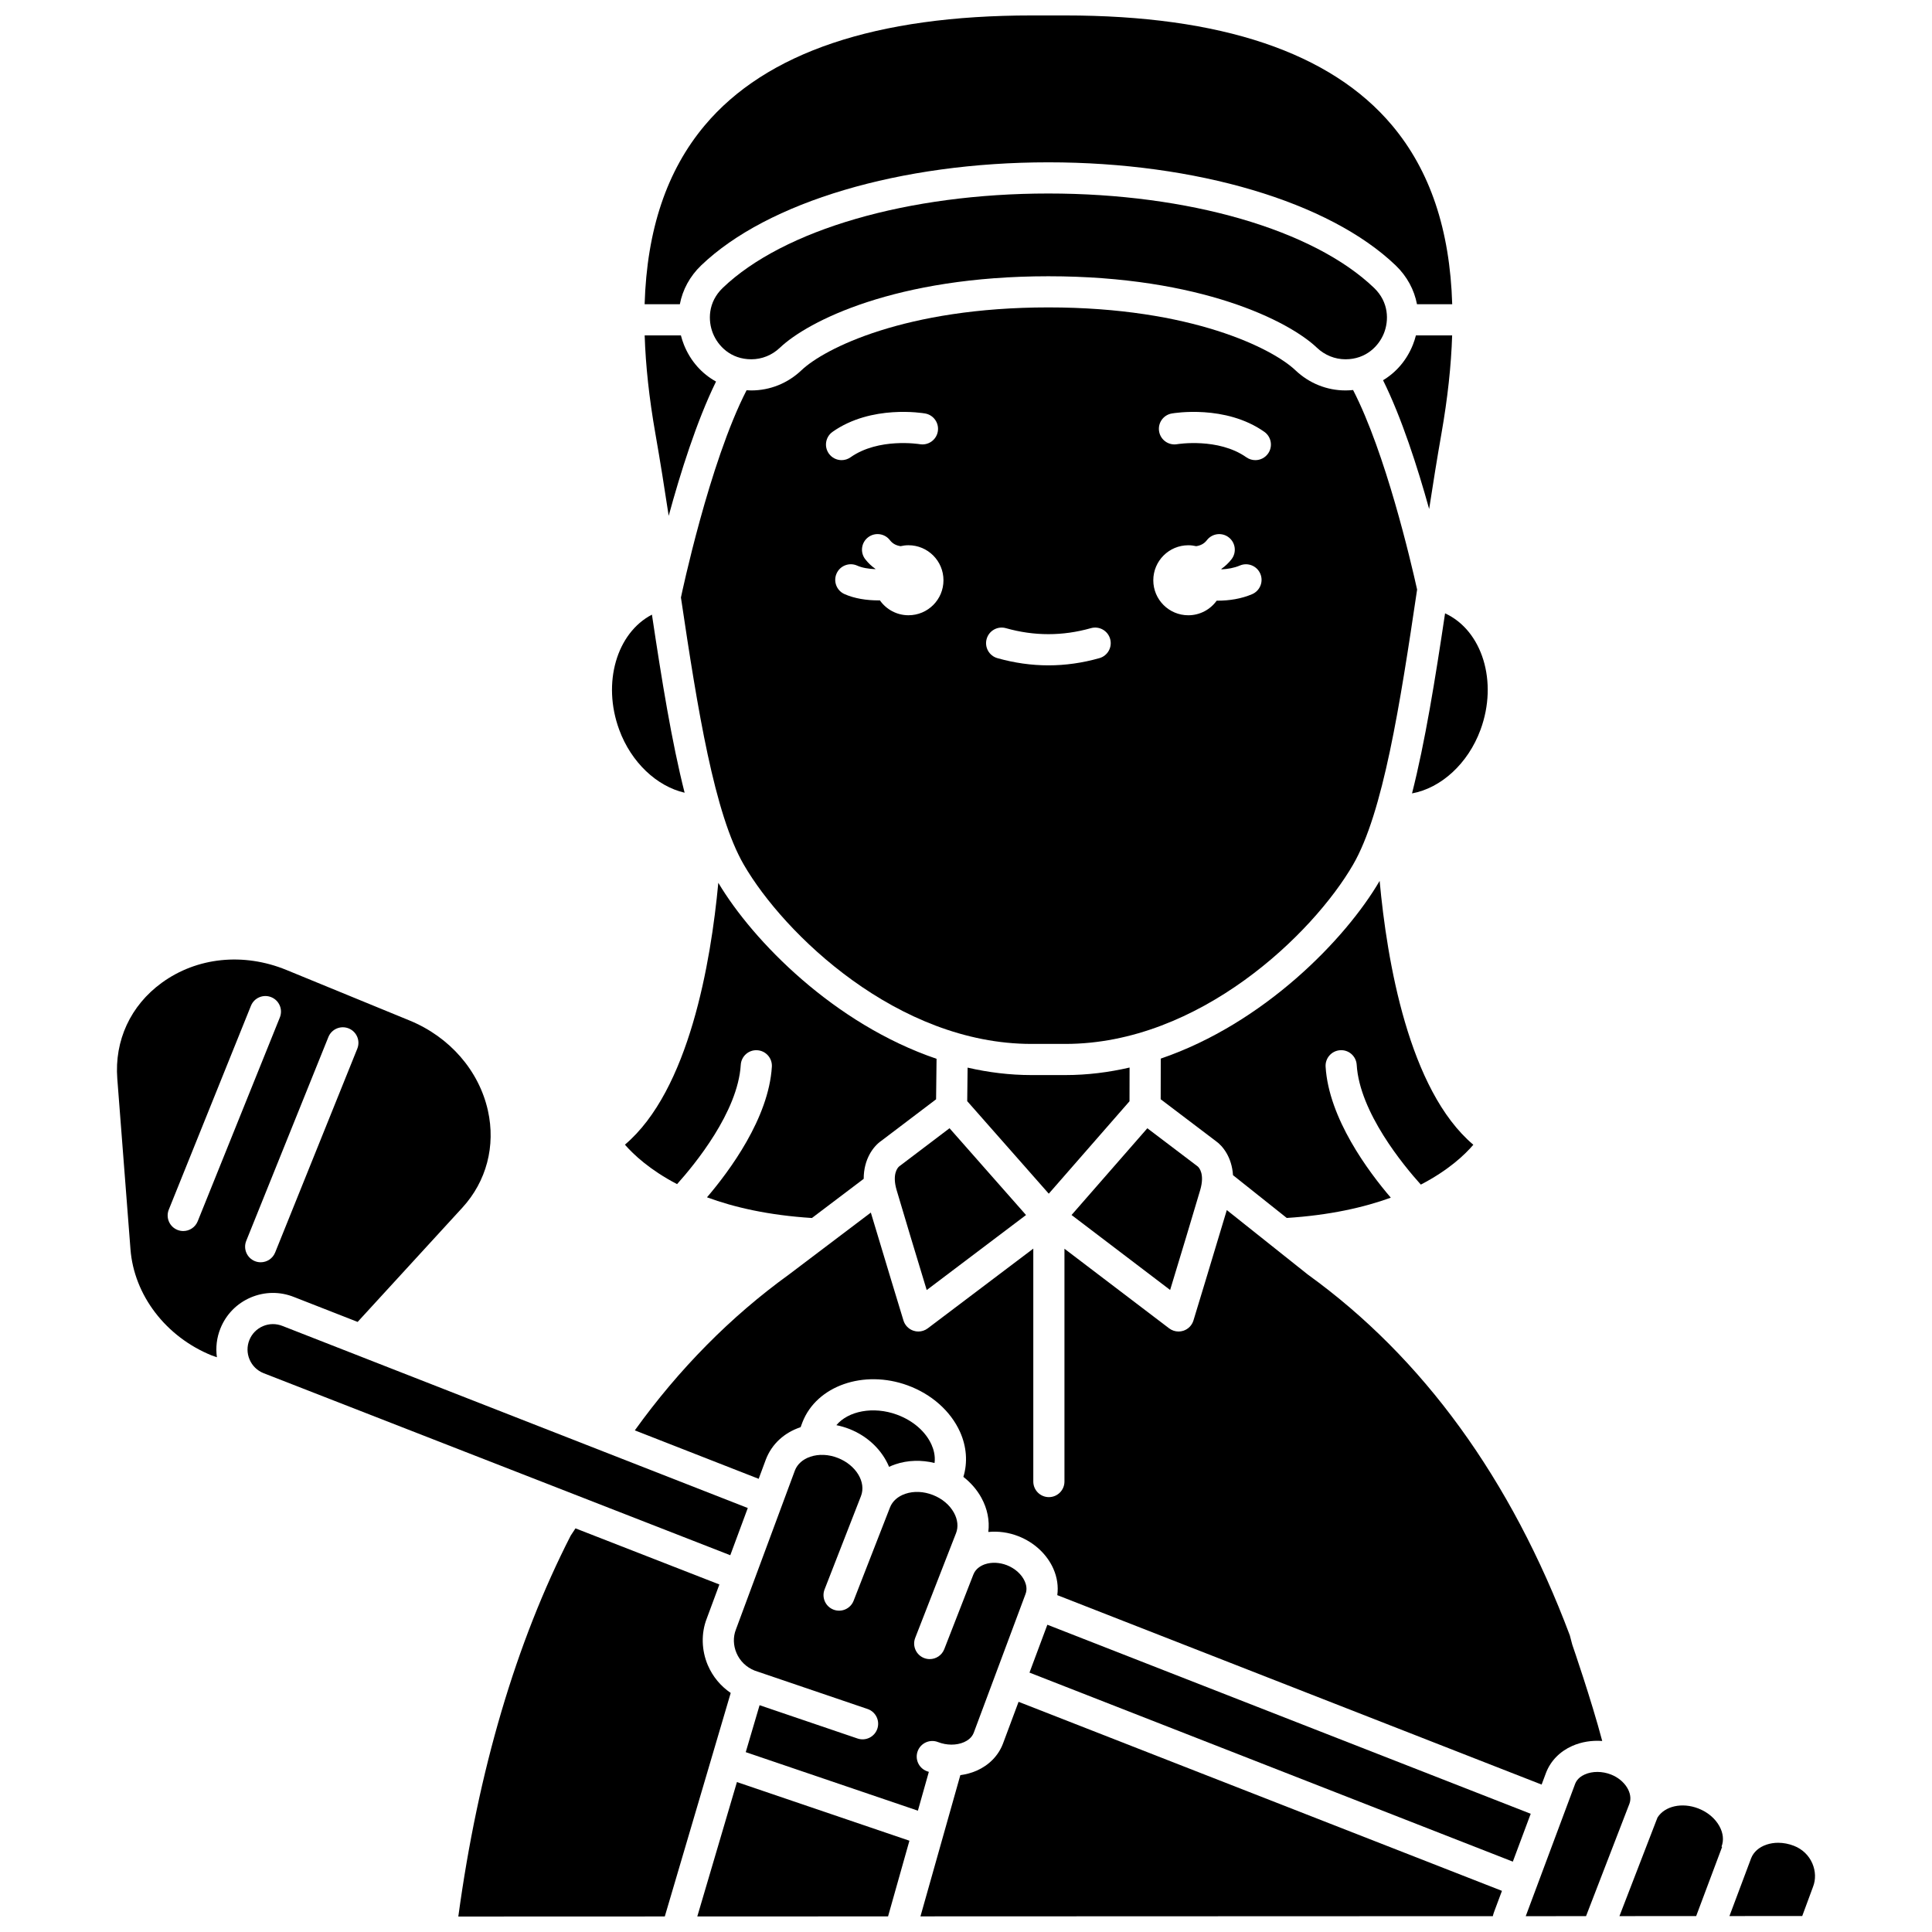 <?xml version="1.0" encoding="UTF-8"?>
<!-- Uploaded to: ICON Repo, www.svgrepo.com, Generator: ICON Repo Mixer Tools -->
<svg width="800px" height="800px" version="1.1" viewBox="144 144 512 512" xmlns="http://www.w3.org/2000/svg">
 <defs>
  <clipPath id="g">
   <path d="m314 148.09h215v76.906h-215z"/>
  </clipPath>
  <clipPath id="f">
   <path d="m328 616h58v35.902h-58z"/>
  </clipPath>
  <clipPath id="e">
   <path d="m573 622h28v29.902h-28z"/>
  </clipPath>
  <clipPath id="d">
   <path d="m548 613h29v38.902h-29z"/>
  </clipPath>
  <clipPath id="c">
   <path d="m265 549h73v102.9h-73z"/>
  </clipPath>
  <clipPath id="b">
   <path d="m602 632h23v19.902h-23z"/>
  </clipPath>
  <clipPath id="a">
   <path d="m387 595h156v56.902h-156z"/>
  </clipPath>
 </defs>
 <path d="m499.17 422.32c2.269-0.16 4.234 1.594 4.371 3.871 0.762 12.578 12.406 26.652 16.992 31.738 7.309-3.781 11.641-7.894 13.918-10.555-17.148-14.492-22.902-48.859-24.832-69.93-9.012 15.441-30.676 37.766-58.004 47.098l-0.023 10.773 14.555 11.035c1.906 1.312 4.316 4.359 4.609 9.082l14.246 11.34c11.387-0.73 20.445-2.785 27.574-5.375-5.922-6.91-16.445-21-17.277-34.707-0.141-2.273 1.594-4.234 3.871-4.371z"/>
 <path d="m382.42 453.01c-0.152 0.113-0.082 0.086-0.176 0.137-0.387 0.352-1.855 2.027-0.637 6.215 1.574 5.394 5.641 18.82 7.981 26.516l26.32-19.883-20.273-23z"/>
 <path d="m443.33 435.85 0.02-8.941c-5.504 1.273-11.195 1.996-17.023 1.996h-8.98c-5.793 0-11.445-0.715-16.922-1.973l-0.102 8.887 21.613 24.52z"/>
 <path d="m518.2 354.26c7.668-1.406 14.836-7.852 18.156-16.883 4.68-12.723 0.449-26.309-9.398-30.836-2.621 17.516-5.293 34.125-8.758 47.719z"/>
 <path d="m309.61 447.35c2.293 2.629 6.617 6.695 13.82 10.457 4.66-5.188 16.125-19.133 16.879-31.613 0.137-2.277 2.098-4.023 4.371-3.871 2.277 0.137 4.012 2.094 3.871 4.371-0.828 13.637-11.254 27.66-17.191 34.605 7.188 2.652 16.324 4.758 27.809 5.484l13.719-10.379c-0.004-5.281 2.606-8.652 4.641-10.051l14.543-11.027 0.125-10.734c-27.098-9.203-48.637-31.195-57.836-46.641-1.973 21.102-7.762 55.008-24.75 69.398z"/>
 <path d="m462.07 459.36c1.219-4.188-0.25-5.863-0.637-6.215-0.094-0.051-0.027-0.023-0.176-0.137l-13.199-10.008-20.086 22.988 26.125 19.867c2.336-7.699 6.402-21.109 7.973-26.496z"/>
 <path d="m417.35 420.65h8.98c35.48 0 65.594-29.133 76.242-47.496 7.953-13.715 12.426-42.207 16.977-72.914-1.684-7.586-8.375-36.223-16.969-52.879-0.66 0.066-1.324 0.109-2.004 0.109-4.938 0-9.648-1.895-13.266-5.336-6.062-5.766-27.547-16.668-65.465-16.668-37.922 0-59.406 10.902-65.465 16.668-3.617 3.441-8.332 5.336-13.266 5.336-0.426 0-0.848-0.02-1.266-0.047-9.898 19.23-17.27 54.336-17.348 54.703l-0.047 0.223c4.445 29.895 8.891 57.398 16.66 70.801 10.641 18.367 40.754 47.5 76.234 47.5zm37.176-167.07c0.574-0.102 14.227-2.402 24.531 4.859 1.863 1.312 2.309 3.891 0.996 5.754-0.805 1.141-2.082 1.75-3.379 1.75-0.82 0-1.652-0.246-2.375-0.754-7.457-5.254-18.242-3.492-18.352-3.473-2.246 0.383-4.379-1.121-4.769-3.363-0.391-2.246 1.105-4.379 3.348-4.773zm4.387 34.918c0.719 0 1.414 0.09 2.086 0.246 1.07-0.16 2.066-0.59 2.832-1.586 1.391-1.809 3.981-2.148 5.789-0.758 1.809 1.391 2.148 3.981 0.758 5.789-0.789 1.023-1.699 1.871-2.703 2.574 0.012 0.039 0.031 0.078 0.043 0.121 1.648-0.078 3.348-0.371 4.852-1.012 2.094-0.898 4.523 0.074 5.422 2.172 0.898 2.098-0.074 4.523-2.172 5.422-2.875 1.23-6.09 1.719-9.133 1.719-0.086 0-0.168-0.008-0.25-0.008-1.684 2.344-4.426 3.875-7.531 3.875-5.121 0-9.273-4.152-9.273-9.273 0.004-5.129 4.16-9.281 9.281-9.281zm-53.438 24.82c0.621-2.195 2.902-3.469 5.098-2.848 7.488 2.121 15.039 2.121 22.527 0 2.195-0.621 4.477 0.652 5.098 2.848 0.621 2.195-0.652 4.477-2.848 5.098-4.477 1.27-9.023 1.91-13.516 1.91-4.492 0-9.039-0.645-13.516-1.91-2.188-0.621-3.465-2.902-2.844-5.098zm-20.711-6.269c-3.137 0-5.906-1.562-7.582-3.945-0.121 0-0.238 0.008-0.363 0.008-3.117 0-6.348-0.48-9.027-1.676-2.082-0.93-3.016-3.371-2.086-5.457 0.93-2.082 3.371-3.016 5.457-2.086 1.344 0.602 3.074 0.871 4.809 0.938 0.008-0.023 0.016-0.047 0.023-0.07-1.004-0.703-1.914-1.551-2.703-2.574-1.391-1.809-1.051-4.402 0.758-5.789 1.809-1.391 4.402-1.051 5.789 0.758 0.766 0.996 1.758 1.426 2.832 1.586 0.672-0.156 1.367-0.246 2.086-0.246 5.121 0 9.273 4.152 9.273 9.273 0.008 5.125-4.141 9.281-9.266 9.281zm-20.121-48.613c10.305-7.262 23.957-4.957 24.531-4.859 2.246 0.395 3.746 2.539 3.352 4.785-0.395 2.242-2.531 3.738-4.773 3.352-0.172-0.027-10.914-1.766-18.352 3.473-0.723 0.512-1.551 0.754-2.375 0.754-1.297 0-2.574-0.609-3.379-1.75-1.316-1.863-0.867-4.438 0.996-5.754z"/>
 <g clip-path="url(#g)">
  <path d="m329.82 214.33c17.578-16.848 52.84-27.312 92.02-27.312 39.18 0 74.441 10.465 92.02 27.312 3.019 2.894 4.93 6.477 5.656 10.297h9.336c-0.602-19.777-5.887-35.434-15.93-47.391-16.234-19.336-45.367-29.141-86.59-29.141h-8.98c-41.223 0-70.355 9.805-86.59 29.137-10.043 11.961-15.328 27.613-15.93 47.391h9.336c0.723-3.816 2.633-7.398 5.652-10.293z"/>
 </g>
 <path d="m381.67 518.89c-6.227-2.281-12.895-0.961-16.02 2.797 1.141 0.227 2.273 0.555 3.387 0.988 5.047 1.965 8.781 5.731 10.574 10.051 0.543-0.25 1.102-0.48 1.688-0.676 3.266-1.102 6.867-1.199 10.367-0.344 0.246-1.93-0.262-3.656-0.816-4.879-1.574-3.488-4.918-6.379-9.18-7.938z"/>
 <path d="m490.64 481.81c-0.051-0.039-0.105-0.078-0.152-0.117l-21.371-17.012c-2.875 9.672-8.777 29.039-8.84 29.258-0.395 1.293-1.395 2.309-2.68 2.727-0.414 0.133-0.844 0.199-1.27 0.199-0.891 0-1.773-0.289-2.5-0.844l-27.734-21.094v61.699c0 2.281-1.848 4.129-4.129 4.129s-4.129-1.848-4.129-4.129v-61.73l-27.973 21.133c-0.727 0.547-1.602 0.836-2.488 0.836-0.426 0-0.859-0.066-1.273-0.203-1.285-0.418-2.281-1.434-2.676-2.723-0.066-0.211-5.707-18.727-8.645-28.594l-21.691 16.41c-15.426 11.145-29.133 25.016-40.855 41.305l32.824 12.844 1.922-5.176c1.574-4.039 4.812-7.035 9.148-8.496 0.016-0.004 0.027-0.008 0.043-0.012l0.488-1.309c3.75-9.664 16.242-14.023 27.871-9.773 6.328 2.316 11.383 6.793 13.867 12.285 1.777 3.93 2.078 8.129 0.91 11.965 1.961 1.535 3.598 3.402 4.769 5.535 1.602 2.922 2.215 6.047 1.836 9.066 2.629-0.258 5.359 0.105 7.953 1.117 4.223 1.645 7.613 4.805 9.309 8.672 0.996 2.277 1.332 4.668 1.02 6.953l128.35 50.203 1.18-3.156c1.227-3.156 3.691-5.66 6.961-7.098 2.445-1.074 5.176-1.504 7.922-1.305-2.922-11.023-7.832-25.215-7.894-25.391-0.035-0.098-0.066-0.199-0.09-0.301l-0.605-2.297c-15.551-41.398-38.895-73.559-69.379-95.578z"/>
 <path d="m421.84 195.28c-37.133 0-70.203 9.586-86.305 25.016-3.961 3.797-3.941 8.711-2.602 12.047 1.336 3.324 4.707 6.871 10.172 6.871 2.809 0 5.5-1.086 7.574-3.062 7.398-7.035 30.707-18.941 71.16-18.941 40.449 0 63.762 11.906 71.16 18.941 2.078 1.977 4.769 3.062 7.574 3.062 5.465 0 8.836-3.551 10.172-6.871 1.34-3.336 1.359-8.25-2.602-12.047-16.102-15.43-49.172-25.016-86.305-25.016z"/>
 <path d="m522.74 278.89c1.031-6.711 2.106-13.426 3.262-20.012 1.633-9.301 2.578-17.957 2.832-25.996h-9.602c-0.219 0.852-0.484 1.695-0.824 2.535-1.629 4.051-4.406 7.262-7.887 9.348 4.941 9.965 9.156 23.102 12.219 34.125z"/>
 <path d="m325.27 235.42c-0.336-0.84-0.605-1.684-0.824-2.535h-9.602c0.254 8.039 1.199 16.695 2.832 25.996 1.262 7.18 2.422 14.508 3.535 21.82 3.059-11.246 7.406-25.109 12.543-35.586-3.758-2.07-6.762-5.414-8.484-9.695z"/>
 <g clip-path="url(#f)">
  <path d="m328.79 651.88 50.555-0.016 5.66-20.055-45.711-15.543z"/>
 </g>
 <path d="m389.57 613.36c-2.125-0.828-3.176-3.223-2.348-5.348 0.828-2.125 3.223-3.176 5.348-2.348 2.312 0.898 4.894 0.91 6.91 0.023 0.883-0.391 2.047-1.133 2.566-2.477l13.719-36.75c0.508-1.301 0.18-2.547-0.184-3.375-0.809-1.844-2.578-3.445-4.742-4.289-1.938-0.754-4.047-0.848-5.789-0.262-0.875 0.297-2.438 1.039-3.09 2.715 0 0.004-0.004 0.004-0.004 0.004l-7.719 19.797c-0.637 1.633-2.195 2.629-3.848 2.629-0.5 0-1.008-0.09-1.5-0.281-2.125-0.828-3.176-3.223-2.348-5.348l10.82-27.754c0.645-1.656 0.449-3.578-0.555-5.406-1.137-2.07-3.117-3.742-5.582-4.703-2.465-0.961-5.051-1.074-7.293-0.316-1.977 0.668-3.422 1.949-4.07 3.606l-9.645 24.738c-0.828 2.125-3.223 3.176-5.348 2.348s-3.176-3.223-2.348-5.348l9.645-24.734c1.441-3.695-1.312-8.23-6.137-10.113-2.461-0.961-5.051-1.074-7.289-0.316-1.977 0.668-3.422 1.949-4.07 3.606l-15.664 42.23c-0.754 1.941-0.684 4.172 0.176 6.184 0.914 2.137 2.625 3.789 4.824 4.66l29.914 10.172c2.16 0.734 3.312 3.078 2.582 5.238-0.734 2.16-3.082 3.316-5.238 2.582l-25.965-8.828-3.668 12.441 45.621 15.512 2.902-10.285c-0.195-0.074-0.395-0.129-0.586-0.203z"/>
 <g clip-path="url(#e)">
  <path d="m599.67 627.97c-1.137-2.07-3.117-3.742-5.582-4.703-4.32-1.684-8.922-0.645-10.832 2.398l-0.371 0.949-9.715 25.176 20.332-0.008 6.852-18.273c0.008-0.023 0.023-0.047 0.031-0.07l-0.164-0.062c0.652-1.66 0.453-3.578-0.551-5.406z"/>
 </g>
 <g clip-path="url(#d)">
  <path d="m575.76 622.32-0.051-0.023 0.086-0.223c1.082-2.777-1.148-6.359-4.879-7.812-2.312-0.898-4.894-0.91-6.91-0.023-0.883 0.387-2.047 1.133-2.57 2.477l-13.098 35.09 15.98-0.008 11.387-29.5z"/>
 </g>
 <path d="m421.56 574.57-4.734 12.688 128.09 50.094 4.738-12.684z"/>
 <g clip-path="url(#c)">
  <path d="m331.59 585.32c-1.699-3.981-1.809-8.488-0.301-12.363l3.356-9.051-38.137-14.875-1.277 1.941c-14.508 28.375-24.52 62.312-29.773 100.93l54.719-0.02 17.469-59.234c-2.66-1.809-4.762-4.316-6.055-7.332z"/>
 </g>
 <g clip-path="url(#b)">
  <path d="m624.3 637.85c-0.918-2.152-2.648-3.816-4.871-4.684-1.387-0.539-2.812-0.812-4.195-0.812-1.074 0-2.117 0.164-3.098 0.496-1.977 0.668-3.422 1.949-4.07 3.606l-5.746 15.32 19.289-0.008 2.859-7.734c0.766-1.941 0.691-4.172-0.168-6.184z"/>
 </g>
 <path d="m325.43 354.08c-3.418-13.469-6.066-29.883-8.66-47.195-9.332 4.848-13.242 18.086-8.676 30.496 3.199 8.707 9.984 14.996 17.336 16.699z"/>
 <g clip-path="url(#a)">
  <path d="m409.77 606.15c-1.223 3.156-3.691 5.66-6.961 7.098-1.363 0.602-2.82 0.98-4.312 1.188l-10.566 37.422 151.68-0.055c0.102-0.422 0.223-0.852 0.398-1.289l2.023-5.418-128.1-50.098z"/>
 </g>
 <path d="m342.17 543.64-123.27-48.234c-1.707-0.688-3.539-0.672-5.199 0.031-1.656 0.707-2.941 2.012-3.613 3.684s-0.656 3.504 0.051 5.16c0.707 1.656 2.012 2.941 3.684 3.613l123.71 48.258z"/>
 <path d="m221.94 487.73 16.84 6.59 27.754-30.281c6.394-6.977 8.859-16.355 6.766-25.734-2.363-10.578-10.125-19.504-20.762-23.863l-32.633-13.391c-11.359-4.656-23.715-3.387-33.047 3.406-8.266 6.019-12.559 15.289-11.773 25.43l3.492 45.184c0.941 12.172 9.379 23.199 21.508 28.129l1.395 0.484c-0.355-2.562-0.055-5.184 0.941-7.648 1.496-3.715 4.356-6.629 8.039-8.195 3.688-1.566 7.766-1.605 11.48-0.109zm-25.547-20.078c-0.648 1.609-2.195 2.586-3.832 2.586-0.516 0-1.035-0.098-1.543-0.301-2.117-0.852-3.141-3.258-2.285-5.375l21.77-54.016c0.852-2.117 3.262-3.141 5.375-2.285 2.117 0.852 3.141 3.258 2.285 5.375zm12.863 5.188 21.77-54.016c0.852-2.117 3.262-3.137 5.375-2.285 2.117 0.852 3.141 3.258 2.285 5.375l-21.77 54.016c-0.648 1.609-2.195 2.586-3.832 2.586-0.516 0-1.035-0.098-1.543-0.301-2.113-0.855-3.137-3.262-2.285-5.375z"/>
</svg>
